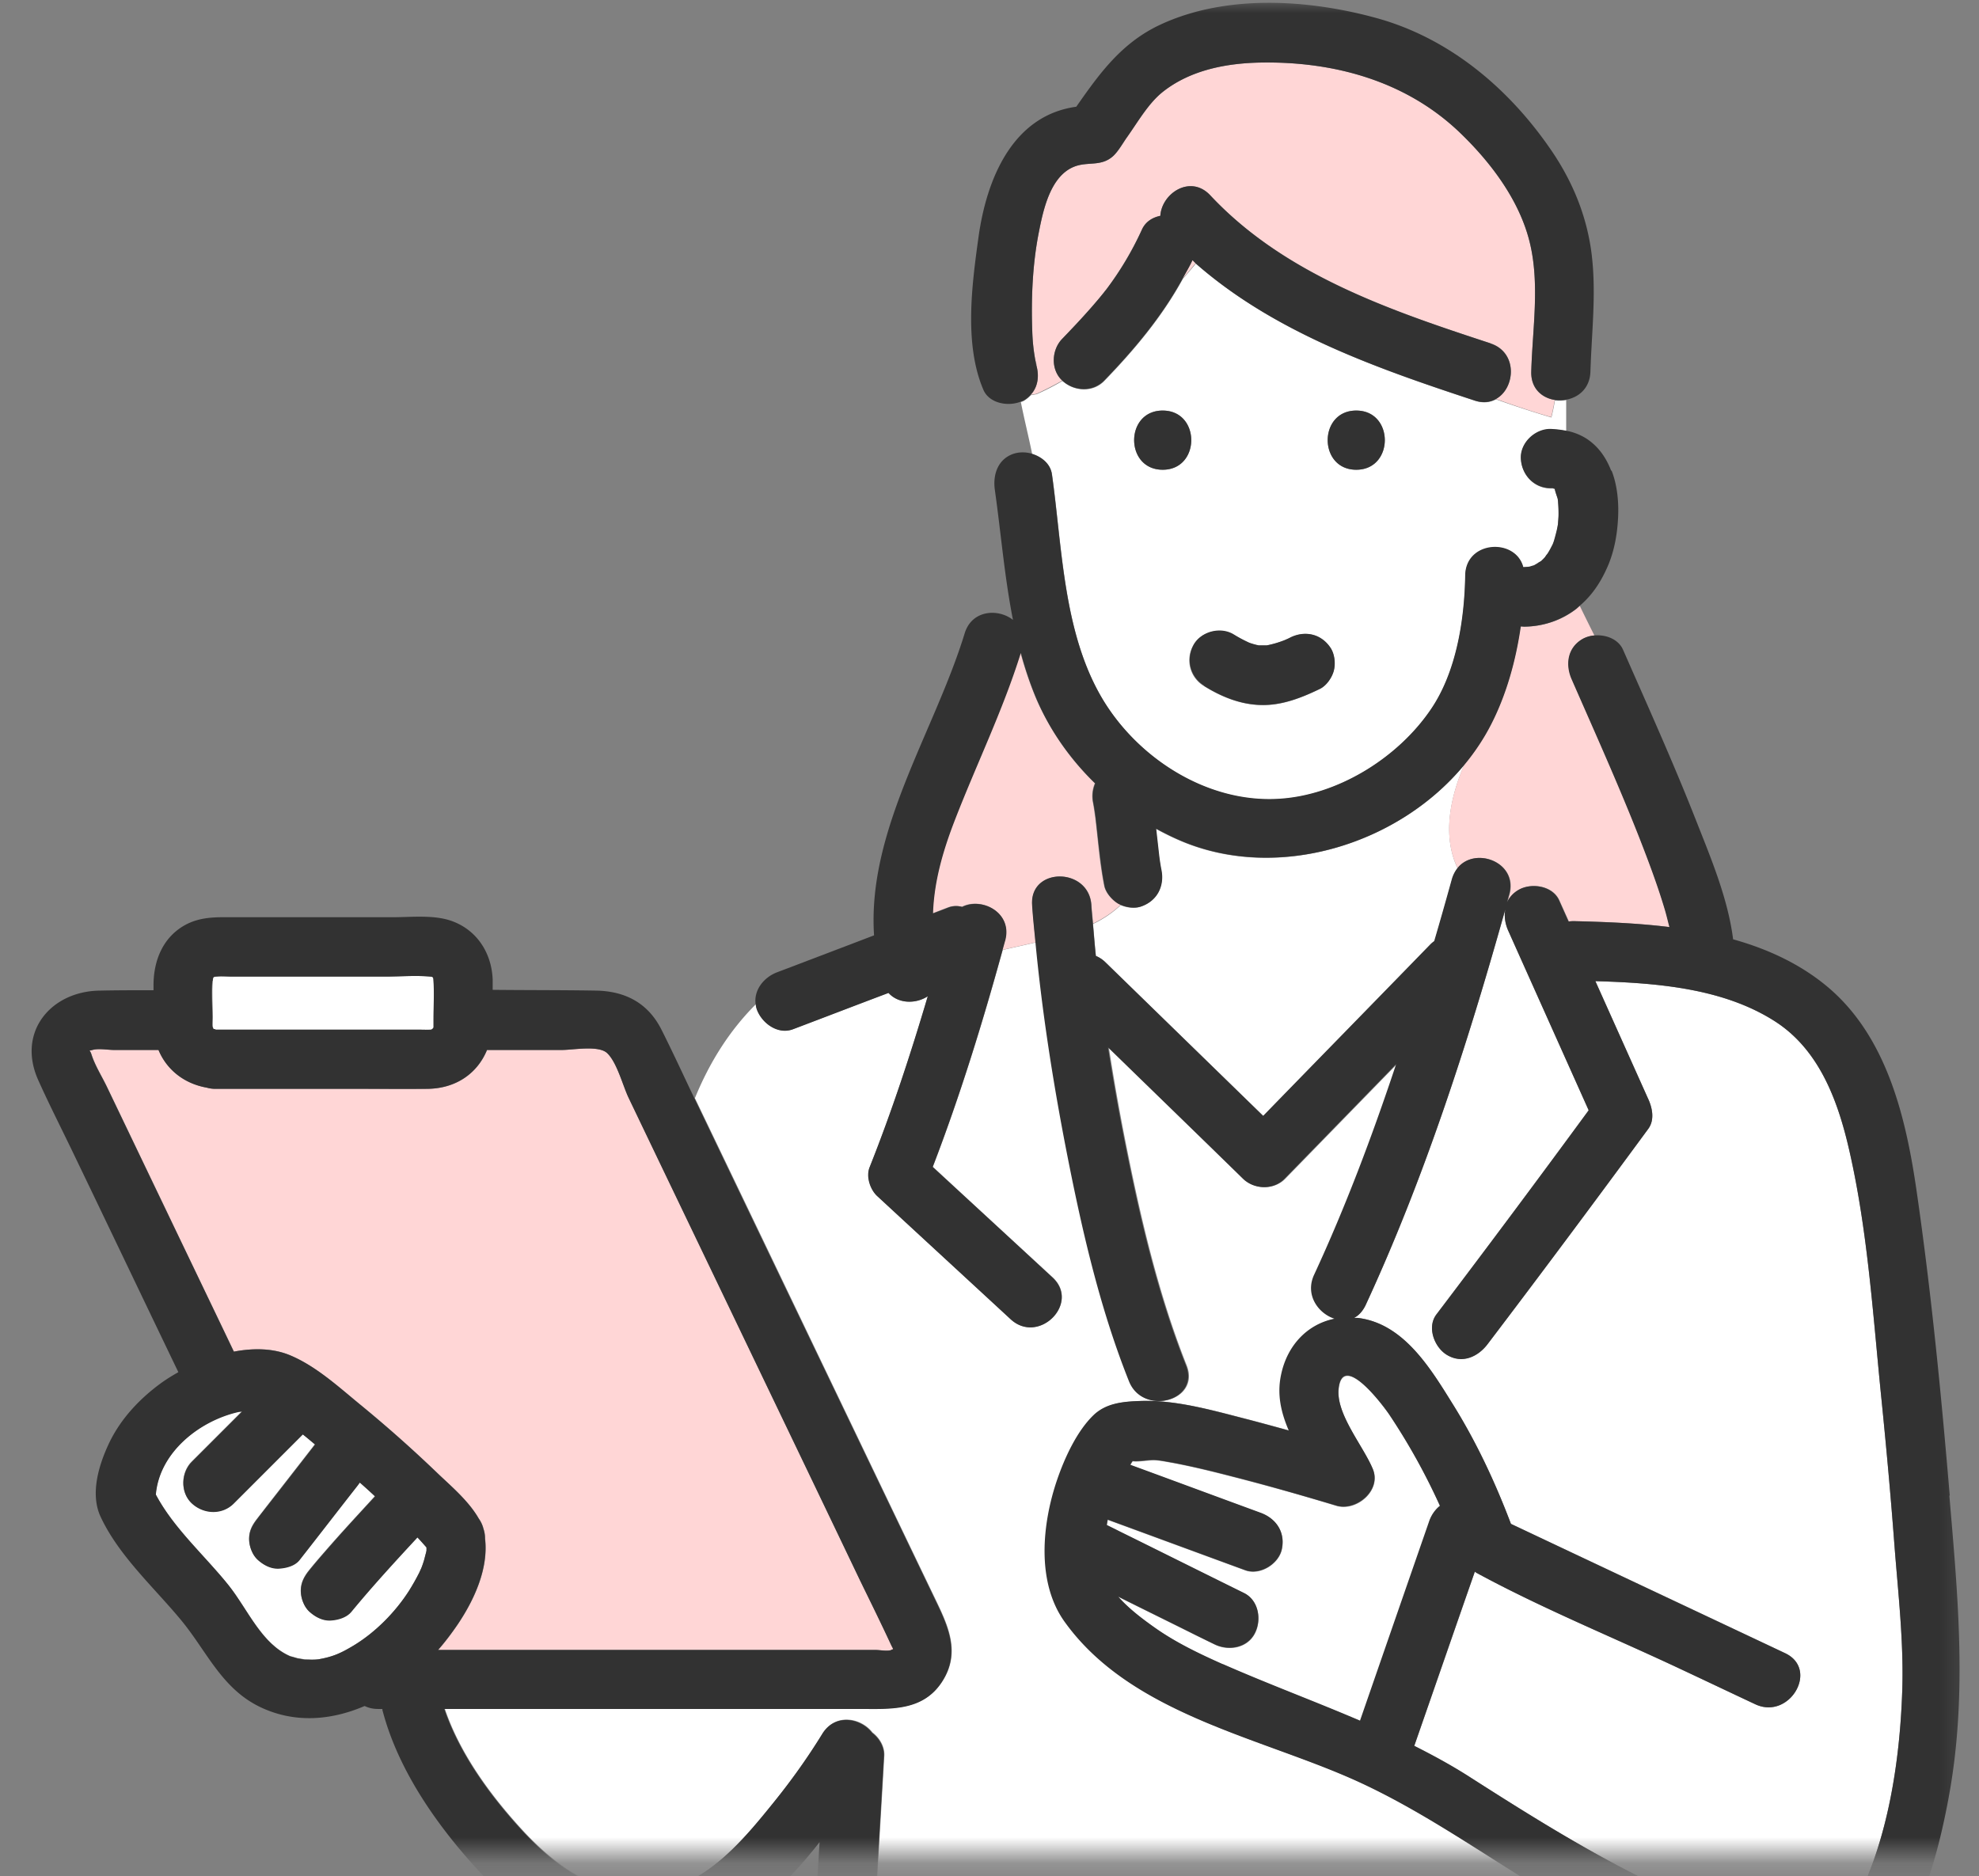 <svg xmlns="http://www.w3.org/2000/svg" width="77" height="73" fill="none"><rect width="100%" height="100%" fill="#808080" stroke="none"/><mask id="a" width="77" height="73" x="0" y="0" maskUnits="userSpaceOnUse" style="mask-type:alpha"><path fill="#D9D9D9" d="M0 0h76.768v72.162H0z"/></mask><g mask="url(#a)"><path fill="#fff" d="M59.871 21.902s.031-.015.054-.03c-.015.007-.038.022-.054.03ZM60.002 21.825l-.047.023c-.007 0-.015.015-.03.023.023-.015.053-.03.077-.046ZM42.652 37.202c.123.053.246.13.36.238l6.15 5.988c2.157-2.22 4.322-4.43 6.48-6.649a1.57 1.57 0 0 1 .176-.153c.238-.814.468-1.62.69-2.426.047-.161.116-.3.208-.407-.591-1.236-.315-2.71.261-4.046-2.564 3.125-7.24 4.553-10.978 3.002a10.6 10.6 0 0 1-1.029-.499l.116 1.021c.03.2.053.392.092.591.123.637-.177 1.213-.806 1.42-.238.077-.53.039-.768-.061a4.15 4.15 0 0 1-1.075.73c.039.422.07.844.115 1.266l.008-.015ZM64.132 42.76c.16.353.253.813 0 1.159-2.066 2.802-4.138 5.612-6.257 8.383-.376.491-.99.767-1.574.414-.483-.291-.79-1.074-.414-1.573a547.39 547.39 0 0 0 5.926-7.946c-1.044-2.334-2.088-4.66-3.132-6.993a1.49 1.49 0 0 1-.13-.699h-.016c-1.458 5.19-3.14 10.394-5.404 15.284-.115.239-.269.4-.446.492h.139c1.78.207 2.832 1.957 3.692 3.34.922 1.473 1.658 3.055 2.273 4.674 3.554 1.674 7.108 3.347 10.663 5.029 1.343.63.169 2.617-1.16 1.988-.967-.453-1.934-.914-2.901-1.367-2.626-1.235-5.367-2.349-7.915-3.73a.63.63 0 0 1-.092-.062c-.783 2.257-1.566 4.522-2.357 6.779.745.376 1.482.775 2.195 1.236 2.803 1.788 5.658 3.57 8.729 4.86.253.106.514.214.775.314.545-.238 1.298-.054 1.582.537.683.192 1.382.338 2.08.376.23.016.845 0 .822 0 .122-.03.092-.03.184-.1.36-.299.599-.736.814-1.151 1.25-2.418 1.712-5.474 1.804-8.168.069-1.927-.162-3.877-.308-5.788a219.655 219.655 0 0 0-.49-5.52c-.33-3.232-.53-6.556-1.252-9.726-.438-1.935-1.16-3.954-2.91-5.067-2.019-1.29-4.606-1.49-6.978-1.558l2.058 4.59v-.007Z"/><path fill="#fff" d="M55.618 59.196c.084-.238.23-.446.414-.592a24.756 24.756 0 0 0-1.957-3.53c-.246-.37-1.85-2.511-1.988-1.006-.093.99.967 2.218 1.335 3.109.338.829-.644 1.65-1.42 1.42a93.26 93.26 0 0 0-4.053-1.136c-.776-.2-1.55-.392-2.334-.538-.223-.038-.438-.084-.652-.1-.223-.015-.638.07-.89.039a.565.565 0 0 0-.062.1.158.158 0 0 1-.031.046c1.697.621 3.393 1.251 5.09 1.873.606.222.952.767.806 1.42-.13.568-.852 1.013-1.42.806-1.782-.652-3.57-1.313-5.351-1.965-.016.069-.023.138-.039.207.162.085.323.161.492.246 1.62.798 3.232 1.604 4.851 2.403.576.284.691 1.051.415 1.573-.307.576-1.036.683-1.574.415-.23-.115-.46-.23-.69-.338-1.014-.507-2.035-1.006-3.048-1.512.422.483.998.913 1.42 1.205.821.583 1.742 1.021 2.656 1.428 1.789.783 3.585 1.45 5.343 2.203.898-2.587 1.796-5.174 2.695-7.769l-.008-.008Z"/><path fill="#fff" d="M32.289 78.97c-3.777.131-7.585-.13-11.339.408-2.518.36-5.957 1.12-6.855 3.876-.423 1.29-.346 2.872-.361 4.215-.03 1.82.054 3.639.176 5.45.346 5.236.99 10.472 1.804 15.661h14.463c-.007-.43-.023-.86-.03-1.289-.154-5.789-.3-11.585-.453-17.373-.03-1.282 2.057-1.597 2.265-.307.13.798.253 1.589.383 2.387.837 5.244 1.674 10.487 2.503 15.738.568 0 1.136-.008 1.704-.016l17.55-.138c.015-.414.038-.829.053-1.243.246-5.474.491-10.948.73-16.421.068-1.482 2.372-1.482 2.302 0-.038.798-.069 1.59-.107 2.387-.03.737-.07 1.467-.1 2.204h.967c0-.568.377-1.136 1.113-1.136h9.573v-2.426c-.637.506-1.888.215-1.926-.868l-.07-1.858c-.145-3.892-.299-7.776-.445-11.668-1.481-.545-2.917-1.229-4.306-1.965-3.156-1.674-6.034-3.954-9.312-5.397-3.731-1.635-8.583-2.564-11.109-6.073-1.105-1.543-.89-3.823-.299-5.542.284-.837.76-1.881 1.413-2.51.49-.477 1.159-.53 1.803-.553 1.413-.046 2.856.376 4.207.721.53.139 1.06.284 1.59.43-.292-.683-.469-1.397-.292-2.21.253-1.121 1.029-1.935 2.072-2.142-.629-.2-1.159-.922-.798-1.705 1.228-2.648 2.265-5.404 3.194-8.199l-4.338 4.453c-.437.453-1.19.43-1.627 0-1.75-1.704-3.5-3.4-5.243-5.105.184 1.182.391 2.357.621 3.531.591 2.986 1.282 6.004 2.41 8.844.546 1.382-1.68 1.973-2.218.614-1.159-2.925-1.865-6.042-2.464-9.12-.507-2.633-.921-5.29-1.175-7.96-.076.015-.145.038-.222.053-.36.084-.722.161-1.082.246-.784 2.848-1.659 5.68-2.718 8.436 1.55 1.436 3.101 2.864 4.66 4.3 1.09 1.005-.538 2.633-1.628 1.627-1.727-1.597-3.462-3.194-5.19-4.79-.276-.254-.437-.76-.299-1.121.868-2.173 1.597-4.407 2.265-6.656-.46.3-1.136.307-1.528-.13-1.236.468-2.472.944-3.715 1.412-.607.23-1.236-.253-1.42-.806-.016-.054-.023-.107-.031-.161-1.006 1.005-1.789 2.226-2.372 3.654.007.023.023.046.03.061 1.682 3.5 3.363 7.002 5.044 10.51 1.42 2.955 2.833 5.91 4.253 8.859.514 1.067 1.044 2.134.292 3.278-.753 1.151-2.027 1.044-3.21 1.044H17.305c.598 1.766 1.796 3.393 3.032 4.736 1.482 1.605 3.332 2.849 5.627 2.28 1.766-.437 3.086-2.05 4.176-3.408a26.31 26.31 0 0 0 1.866-2.633c.499-.814 1.497-.622 1.942-.046.284.215.483.56.46.913l-.046.806-.33 5.62c-.038.645-.499 1.12-1.151 1.151a1.067 1.067 0 0 1-.599-.176 6.197 6.197 0 0 1-.722.936c.254 0 .5-.007.753-.015 1.481-.054 1.481 2.25 0 2.303l-.023.023Zm5.442-.629c4.146-.829 8.291-1.665 12.43-2.494 1.45-.292 2.064 1.926.613 2.218-4.145.83-8.29 1.666-12.428 2.495-1.451.292-2.065-1.927-.615-2.219ZM40.933 18.455c.407 2.886.437 6.187 1.973 8.76 1.39 2.317 4.068 4.03 6.809 3.884 2.31-.123 4.667-1.59 5.965-3.486.99-1.45 1.305-3.47 1.336-5.204.023-1.367 1.965-1.467 2.257-.33.06 0 .122 0 .191-.008.016 0 .031 0 .046-.008.062-.015.123-.038.185-.054.061-.03.115-.069.176-.107-.03.015-.023 0 .085-.054.015-.008.023-.015.038-.03.038-.039.084-.077.123-.123.008-.008.015-.023.023-.031.069-.085.107-.2 0 0 0 .015-.015.023-.023.038.023-.046.069-.1.1-.146.077-.115.138-.238.2-.36.022-.054.038-.116.06-.17a2.75 2.75 0 0 0 .108-.414c.015-.061.023-.13.039-.192.007-.138.023-.276.023-.414 0-.139 0-.284-.016-.423 0-.061-.015-.115-.015-.176v.077c.015.1.015.222 0 0v-.054c-.016-.07-.108-.322-.115-.4-.031 0-.054-.015-.085-.022h-.084c-.645-.008-1.121-.522-1.152-1.152-.03-.614.553-1.159 1.152-1.151.2 0 .407.03.606.069v-1.206c-.146.024-.291.031-.437.008-.039.23-.085.453-.138.668a41.606 41.606 0 0 1-2.158-.706c-.222.123-.499.161-.821.053-3.823-1.258-7.792-2.648-10.855-5.335-.161.2-.338.4-.507.599-.806 1.474-1.888 2.764-3.055 3.969-.445.46-1.175.414-1.627 0-.33.192-.668.368-1.006.514l-.223.039a1.443 1.443 0 0 1-.26.214.662.662 0 0 1-.131.054c.138.691.307 1.367.445 2.042.376.115.714.384.768.783v-.015Zm11.837-2.48c1.482 0 1.482 2.303 0 2.303-1.481 0-1.481-2.303 0-2.303Zm-4.767 8.721c.192.123.4.223.606.323.116.038.238.076.361.1h.307c.238-.047.476-.116.707-.208.069-.03.145-.061.215-.1.583-.284 1.22-.146 1.573.415.162.245.192.614.115.89-.069.261-.284.568-.53.691-.713.346-1.48.653-2.287.63-.806-.016-1.558-.323-2.234-.745a1.175 1.175 0 0 1-.414-1.574c.284-.537 1.067-.737 1.573-.414l.008-.008Zm-2.764-8.72c1.482 0 1.482 2.302 0 2.302-1.481 0-1.481-2.303 0-2.303Z"/><path fill="#FFD6D6" d="M59.58 14.463c.046-1.666.345-3.431-.07-5.074-.407-1.62-1.512-3.079-2.702-4.223-2.088-2.01-4.89-2.779-7.746-2.732-1.328.023-2.725.284-3.792 1.12-.568.446-.967 1.144-1.405 1.766-.161.23-.33.545-.545.745-.468.437-.99.207-1.528.422-.92.368-1.197 1.673-1.366 2.526-.253 1.258-.307 2.594-.261 3.884.015.407.046.69.107 1.052.039.23.146.453-.023.053.2.469.192.998-.146 1.36l.223-.04c.338-.153.676-.33 1.006-.513-.46-.423-.422-1.198 0-1.628.33-.338.66-.683.975-1.044.153-.169.3-.346.453-.522l.207-.253c.008-.016.03-.039.054-.07 0 0 0-.007.007-.007a12.829 12.829 0 0 0 1.405-2.357c.138-.3.407-.468.714-.53.054-.875 1.175-1.62 1.942-.798 2.887 3.078 6.994 4.476 10.901 5.758 1.083.353.968 1.758.208 2.164.714.254 1.435.5 2.157.707.054-.223.1-.445.138-.668-.499-.077-.937-.438-.913-1.098Z"/><path fill="#FFD6D6" d="M46.015 10.84c.169-.2.345-.4.506-.6-.046-.038-.084-.084-.123-.122-.115.246-.253.476-.383.714v.008ZM42.468 35.221c.015.238.046.476.061.714.4-.192.768-.438 1.075-.73-.038-.015-.084-.03-.115-.053-.23-.138-.476-.415-.53-.691-.176-.875-.238-1.766-.345-2.648-.031-.2-.054-.392-.092-.592a1.274 1.274 0 0 1 .076-.744 10.414 10.414 0 0 1-2.272-3.263 14.122 14.122 0 0 1-.622-1.82c-.706 2.25-1.735 4.354-2.58 6.541-.46 1.19-.797 2.38-.836 3.6l.599-.23c.184-.069.36-.069.537-.023.768-.391 1.973.223 1.674 1.306a6.89 6.89 0 0 1-.108.376c.361-.085.722-.162 1.083-.246.077-.015.146-.038.222-.054-.046-.483-.1-.967-.13-1.45-.1-1.482 2.203-1.475 2.303 0v.007ZM59.272 24.381c-.038 0-.077 0-.115-.007-.184 1.32-.553 2.633-1.144 3.792a8.321 8.321 0 0 1-1.036 1.574c-.576 1.343-.86 2.81-.261 4.046.667-.868 2.364-.246 2.019 1.02-.031.1-.054.2-.085.3.085-.192.23-.36.453-.484.5-.284 1.32-.161 1.574.415l.368.821a.866.866 0 0 1 .246-.015c1.19.03 2.441.077 3.677.23-.061-.23-.115-.468-.184-.698-.284-.952-.637-1.881-.998-2.81-.814-2.065-1.727-4.092-2.618-6.126-.253-.568-.176-1.229.415-1.574.13-.077.291-.123.453-.138a80.633 80.633 0 0 1-.569-1.152c-.045.039-.084.077-.13.116-.591.46-1.297.683-2.05.698l-.015-.008ZM58.566 35.398s-.016.061-.03.1h.014c0-.039 0-.07.016-.108v.008Z"/><path fill="#323232" d="M75.862 58.198c-.33-3.923-.714-7.861-1.275-11.754-.414-2.901-1.151-6.118-3.516-8.076-1.067-.882-2.318-1.45-3.638-1.819-.2-1.581-.86-3.147-1.428-4.59-.883-2.25-1.881-4.46-2.856-6.68-.184-.414-.676-.598-1.129-.552a1.116 1.116 0 0 0-.453.138c-.59.346-.667 1.006-.414 1.574.89 2.034 1.804 4.06 2.618 6.126.36.921.714 1.858.998 2.81.069.23.122.46.184.698-1.236-.153-2.487-.2-3.677-.23-.085 0-.17 0-.246.015-.123-.276-.246-.545-.368-.821-.254-.568-1.075-.699-1.574-.415-.215.123-.36.292-.453.484.03-.1.054-.2.084-.3.353-1.266-1.343-1.888-2.019-1.02a1.272 1.272 0 0 0-.207.406c-.223.806-.453 1.62-.69 2.426a1.097 1.097 0 0 0-.177.154c-2.157 2.218-4.322 4.43-6.48 6.648l-6.149-5.988a1.133 1.133 0 0 0-.36-.238c-.047-.422-.077-.845-.116-1.267-.023-.238-.046-.476-.061-.714-.1-1.474-2.403-1.481-2.303 0 .03.484.084.968.13 1.451.254 2.672.668 5.336 1.175 7.961.599 3.078 1.297 6.195 2.464 9.12.538 1.359 2.772.768 2.219-.614-1.129-2.84-1.82-5.858-2.41-8.844a91.932 91.932 0 0 1-.623-3.531c1.75 1.704 3.501 3.4 5.244 5.105.437.43 1.19.453 1.627 0l4.338-4.453c-.93 2.795-1.966 5.55-3.194 8.2-.36.782.169 1.504.798 1.704-1.044.207-1.827 1.02-2.072 2.141-.184.814 0 1.528.291 2.211-.53-.146-1.059-.291-1.589-.43-1.358-.345-2.794-.775-4.206-.721-.645.023-1.313.077-1.805.553-.652.629-1.128 1.68-1.412 2.51-.591 1.727-.814 4.007.3 5.542 2.525 3.509 7.377 4.437 11.108 6.073 3.27 1.435 6.149 3.715 9.312 5.397 1.389.736 2.825 1.42 4.306 1.965.146 3.892.3 7.776.445 11.668l.07 1.858c.038 1.083 1.29 1.374 1.926.868.23-.185.384-.469.377-.868-.162-4.26-.33-8.529-.492-12.79 1.144.285 2.403.469 3.44.139 1.212-.384 1.972-1.62 2.471-2.71.691-1.505 1.121-3.124 1.42-4.752.737-3.938.369-7.807.031-11.776l.016.008Zm-31.69-1.482-.015.023c.015-.015.015-.023.015-.023Zm3.408 8.038c-.913-.407-1.834-.845-2.656-1.428-.422-.3-.998-.722-1.42-1.206 1.013.507 2.034 1.006 3.048 1.513.23.115.46.23.69.337.538.27 1.275.162 1.574-.414.277-.522.162-1.29-.414-1.574-1.62-.798-3.232-1.604-4.852-2.403-.161-.084-.322-.16-.491-.245.015-.07.023-.139.038-.208 1.781.653 3.57 1.313 5.35 1.966.569.207 1.29-.23 1.421-.806.146-.653-.2-1.19-.806-1.42-1.697-.622-3.393-1.252-5.09-1.874.008-.015.016-.03.031-.046.023-.046.046-.069.061-.1.254.031.668-.061.89-.038.216.015.43.062.654.1.783.146 1.566.338 2.333.537 1.359.346 2.71.737 4.053 1.136.768.23 1.758-.59 1.42-1.42-.368-.898-1.42-2.119-1.335-3.109.138-1.505 1.743.637 1.988 1.006a24.746 24.746 0 0 1 1.958 3.531c-.184.146-.33.353-.415.591-.898 2.587-1.796 5.174-2.694 7.77-1.758-.753-3.562-1.421-5.343-2.204l.007.008Zm26.431 1.082c-.092 2.695-.552 5.75-1.803 8.168-.215.415-.446.844-.814 1.152-.092.076-.07.069-.184.1.023 0-.592.015-.822 0-.699-.039-1.397-.185-2.08-.377-.284-.599-1.037-.775-1.582-.537-.26-.1-.522-.207-.775-.315-3.07-1.29-5.934-3.07-8.729-4.86-.714-.46-1.45-.86-2.195-1.235.783-2.257 1.566-4.522 2.357-6.779.03.023.053.046.092.062 2.548 1.381 5.289 2.494 7.915 3.73.967.453 1.934.914 2.901 1.367 1.336.63 2.503-1.359 1.16-1.988-3.555-1.674-7.11-3.347-10.663-5.029-.615-1.627-1.352-3.2-2.273-4.675-.86-1.382-1.911-3.132-3.692-3.34h-.139c.177-.091.33-.252.446-.49 2.264-4.89 3.946-10.096 5.404-15.285a.724.724 0 0 1 .03-.1c0 .039-.007.07-.014.108-.016.23.03.476.13.698 1.044 2.334 2.088 4.66 3.132 6.994a645.171 645.171 0 0 1-5.926 7.945c-.377.5-.077 1.282.414 1.574.591.353 1.198.077 1.574-.414a677.674 677.674 0 0 0 6.257-8.384c.253-.345.16-.806 0-1.159l-2.058-4.59c2.372.069 4.96.268 6.978 1.558 1.75 1.12 2.472 3.132 2.91 5.067.721 3.17.921 6.494 1.251 9.726.184 1.843.353 3.677.491 5.52.146 1.919.377 3.869.308 5.788ZM7.439 167.484a1.485 1.485 0 0 0-.277-.092 14.795 14.795 0 0 0-3.815-.253c-.215.015-.422.038-.63.053.085-.207.162-.422.23-.645.546-1.911-.222-3.4-2.049-3.976a1.485 1.485 0 0 0-.276-.092 15.658 15.658 0 0 0-1.889-.254c.016-.176.031-.345.039-.499.084-1.466.245-2.924.445-4.375.368-2.71.867-5.405 1.405-8.092.46-2.31.806-4.629 1.144-6.962.36-2.48.729-4.952 1.105-7.424.353-2.303.852-4.621.622-6.963-.215-1.712-.822-3.255-1.889-4.514.039-.514-.314-1.036-.836-1.236-.338-.13-.684-.253-1.03-.376-1.081-.675-2.271-1.09-3.507-1.374a5.652 5.652 0 0 0-1.06-1.581c-.077-3.386-3.34-5.244-6.372-5.758-.46-.077-.928-.13-1.389-.161-.092-.261-.276-.499-.499-.607-4.522-2.034-9.036-4.076-13.557-6.11-.376-1.896-.752-3.8-1.12-5.696-.293-1.52-.584-3.04-.86-4.56 0-.192-.008-.384-.016-.569-.046-1.19.008-2.48-.261-3.646-.392-1.666-.89-3.316-1.336-4.974l-1.727-6.441c.2-.33.36-.691.445-1.098.261-1.244-.138-2.518-.622-3.654-.575-1.367-1.182-2.74-1.896-4.03-.176-.308-.36-.607-.545-.906 2.395.023 5.098-.691 6.218-2.871.998-1.95.983-4.422.906-6.549-.077-2.288-.376-4.56-.568-6.832-.269-3.048-1.213-6.126-3.002-8.613-.353-1.221-1.35-2.411-2.21-3.04-1.252-.922-2.787-1.275-4.315-1.46-.437-.099-.89-.176-1.35-.214a8.221 8.221 0 0 0-1.375-.015c-1.581-.108-3.14-.139-4.729.245-2.034.484-3.915 1.482-5.535 2.795-1.604 1.305-2.917 2.986-3.746 4.882-1.037 2.357-1.198 4.905-1.121 7.447.092 2.832.284 5.611-.123 8.436-.399 2.756-1.136 5.45-1.957 8.115-.707 2.303-1.09 4.43-1.114 6.832-.015 1.543-.007 3.186.484 4.667.292.876.737 1.566 1.282 2.104l.046.583c.392 4.63.898 9.25 1.374 13.872.5 4.821 1.59 9.473.707 14.317-.707 3.877-1.996 7.623-2.334 11.569-.146 1.697-.115 3.463.322 5.121.469 1.781 1.49 3.139 2.81 4.398a.705.705 0 0 0 .084.07h-.99c-2.034.053-3.892 1.351-4.337 3.408-.384 1.773-.269 4.222.929 5.642 1.581 1.874 3.976 1.559 6.156 1.559h7.73v28.373c-.368.016-.744.023-1.112.039-3.578.184-7.209.491-10.702 1.305-1.55.36-4.322.913-4.867 2.717-.575 1.904 1.774 2.871 3.163 3.324 2.963.968 6.172 1.29 9.266 1.559 4.376.376 8.79.453 13.181.284 4.061-.154 8.199-.446 12.175-1.351 1.559-.354 4.384-.937 4.952-2.733.077-.154.115-.33.107-.545a1.146 1.146 0 0 0-.1-.538c-.483-1.512-2.579-2.119-3.945-2.487-3.217-.875-6.61-1.198-9.919-1.428a86.665 86.665 0 0 0-2.832-.153v-28.335c3.408.023 6.817.03 10.217-.031h.346c2.625-.108 4.337-2.127 4.352-4.691 0-.867.077-1.788-.138-2.633a4.487 4.487 0 0 0-.138-.453c.23-.007.46-.023.691-.038-.33 4.122-.284 8.291-.43 12.421a190.52 190.52 0 0 1-.338 6.61c-.046.683-.107 1.366-.16 2.049-.016.016-.032.031-.04.046-1.097 1.958-2.041 4.146-2.486 6.349-.292 1.42-.4 2.948.253 4.291.837 1.712 2.656 2.764 4.49 3.056.523.084 1.06.146 1.605.176.054.576.192 1.144.453 1.674.837 1.712 2.656 2.763 4.491 3.055 2.073.33 4.483.3 6.502-.292a39.917 39.917 0 0 1 3.77-.921c2.802-.537 5.872-1.013 8.283-2.664 1.305-.898 2.318-2.126 2.756-3.661.545-1.912-.223-3.401-2.05-3.977H7.44Zm-2.802 6.203c-2.088 1.082-4.522 1.435-6.802 1.873-1.029.2-2.065.392-3.07.699-1.705.514-3.317.637-5.098.56-1.42-.061-3.01-.384-3.815-1.697-.56-.913-.384-2.088-.162-3.078.077-.353.185-.706.285-1.052.744 1.344 2.333 1.766 3.822 1.858 1.659.1 3.348.092 5.006-.008 1.689-.107 3.308-.552 4.913-1.067 1.313-.422 3.493-.936 4.13-2.349.898-.03 1.812.016 2.687.192.507.123.829.161.844.676.008.499-.291 1.105-.545 1.52-.514.844-1.343 1.428-2.21 1.881l.015-.008Zm-25.326-3.478c-.56-.913-.384-2.088-.161-3.078.077-.353.184-.706.284-1.052.744 1.344 2.334 1.766 3.823 1.858.445.023.898.023 1.343.038-.506 1.198-.92 2.434-1.174 3.678-.016.084-.03.176-.046.268h-.254c-1.42-.061-3.009-.384-3.815-1.696v-.016Zm3.34-31.075c.852-.046 1.696-.085 2.548-.131.768-.046 1.543-.077 2.31-.146.024 0 .04 0 .062-.007-1.075 5.834-.913 11.822-1.113 17.733a190.272 190.272 0 0 1-.338 6.61c-.046.683-.107 1.366-.16 2.049-.016.016-.032.031-.04.046-.076.131-.145.269-.214.4-.66 0-1.32-.016-1.973-.039-.56-.023-1.175-.015-1.697-.222-.813-.33-.69-.952-.614-1.689.814-7.408.73-14.847 1.083-22.278.038-.776.084-1.559.145-2.326Zm-5.037 3.7c-.1 1.09-.96 1.881-2.05 1.919h-29.93c-.853 0-1.667-.092-2.22-.867-.49-.684-.383-1.528-.383-2.319 0-.79-.016-1.589.606-2.211 1.013-1.013 3.355-.606 4.645-.606h26.285c.468 0 1.006-.054 1.466.054 1.796.414 1.72 2.564 1.59 4.022l-.009.008Zm-14.915 30.96v3.286h-4.745v-30.016c1.582 0 3.163.008 4.745.015v26.715Zm16.835 6.042c-.062-.031-.031-.054.015-.061 0 .015 0 .038-.008.061h-.007Zm-.96-.146a5.2 5.2 0 0 1 .691.346c-.015.007-.023.015-.03.015-.17.092-.346.192-.523.269-.844.368-1.78.591-2.687.79-3.017.676-6.118.952-9.196 1.136-7.017.415-14.34.4-21.265-.951-1.09-.215-2.188-.453-3.224-.845a5.739 5.739 0 0 1-.83-.376c-.015-.008-.045-.031-.084-.054.008 0 .023-.015.03-.023.715-.399 1.49-.629 2.28-.837 2.81-.737 5.736-1.044 8.622-1.259 1.098-.084 2.196-.138 3.293-.192v.499c0 .622.53 1.152 1.152 1.152h7.047c.338 0 .591-.123.775-.307.016-.008.023-.023.039-.038 0-.008.015-.016.023-.023.184-.185.315-.446.315-.784v-.491c3.347.131 6.71.384 10.002 1.013 1.198.231 2.434.484 3.57.952v.008Zm-37.424.537-.015.016c0-.008 0-.023.015-.016Zm0 0s-.015.023-.023.016c0 0 .015-.016.023-.016Zm-.03-.429c-.016-.07 0-.162.03.023.008.007.015.015 0 .023-.008 0-.015-.008-.023-.023-.092-.054-.054-.054-.008-.031v.008Zm36.656-42.729a3.772 3.772 0 0 0-.384-.208c-1.605-.737-3.877-.406-5.589-.406h-21.948c-1.52-.914-3.063-2.25-3.869-3.77-.821-1.55-.875-3.439-.783-5.151.238-4.33 1.843-8.429 2.48-12.69.783-5.273-.468-10.486-.99-15.722-.377-3.738-.883-7.5-1.167-11.254 1.65.438 3.577.246 5.297-.353 1.704-.591 3.247-1.528 4.813-2.387 0 .599.03 1.19.069 1.758.184 2.663.614 5.35 1.405 7.907 1.182 3.838 2.357 7.676 3.539 11.515l3.132 10.202c.169.545.583.776 1.113.845 5.474.729 10.947 1.466 16.42 2.195 2.18.453 4.361.922 6.534 1.421 3.508.806 7.07 1.612 10.494 2.771a141.086 141.086 0 0 0-3.977 4.053c-2.587 2.741-5.258 5.581-7.277 8.79-3.102.2-6.21.361-9.32.491l.008-.007Zm-34.078-57.315c.008-.799-.007-1.605.077-2.395.139-1.305.576-2.572.96-3.823 1.466-4.775 2.487-9.573 2.272-14.586-.107-2.526-.376-5.136.277-7.608.453-1.72 1.374-3.285 2.61-4.567 1.29-1.344 2.901-2.403 4.675-3.002 1.82-.607 3.539-.576 5.42-.438 1.65.123 3.5.13 4.982.952.675.369 1.151.906 1.512 1.582.085.16.261.86.369.675-.162.284-.983.469-1.267.614-.898.453-1.466 1.19-1.681 2.173-.2.913-.108 1.812-.737 2.572-.66.798-1.505 1.404-2.127 2.233-.637.845-.752 1.643-.744 2.672 0 2.771.084 5.558.583 8.299.254 1.382.63 2.74 1.167 4.045.522 1.267 1.236 2.365 1.92 3.532.56 1.013 1.028 2.072 1.504 3.124.384.867.983 1.996.745 2.979-.07.291-.23.537-.446.737-.975-.945-2.134-1.666-3.493-1.904-2.157-.376-4.498.36-5.588 2.349-.423.768-.684 1.604-.845 2.48-1.182.598-2.318 1.29-3.493 1.896-2.257 1.166-7.085 2.955-8.26-.53-.438-1.29-.415-2.71-.4-4.053l.009-.008ZM0 164.697c.507.123.829.162.844.676 0 .399-.184.86-.391 1.244-.66-.377-1.328-.86-1.62-1.482a2.37 2.37 0 0 1-.169-.599c.445.031.89.077 1.328.161H0Zm-1.658-15.783c-.584 2.909-1.098 5.834-1.482 8.774-.192 1.497-.353 3.01-.422 4.514-.061 1.282-.246 2.833.368 4.015.66 1.252 1.973 2.119 3.186 2.764.092.054.2.1.292.154-.537.199-1.09.383-1.635.552-1.182.361-2.395.737-3.639.829-1.574.116-3.163.108-4.737.046-.56-.023-1.174-.015-1.696-.222-.814-.33-.691-.952-.614-1.689.814-7.408.73-14.847 1.082-22.278.138-3.002.453-5.98 1.152-8.913a1.208 1.208 0 0 0-.223-1.028c2.894-4.092 6.58-7.723 10.141-11.216a5.65 5.65 0 0 1 1.075 2.694c.215 2.265-.261 4.491-.599 6.725-.353 2.288-.69 4.575-1.029 6.871-.36 2.487-.729 4.951-1.22 7.416v-.008Zm-5.474-29.924c-.069.276-.153.522-.291.722-1.375-.338-2.749-.653-4.108-.968l-1.343-.299c.077-1.083.146-2.165.223-3.247 2.21.161 5.496 1.128 5.52 3.792Zm-12.13-6.955c1.467.66 2.926 1.32 4.392 1.98l-.253 3.708-17.365-2.326-1.72-.23-5.85-19.03c-.552-1.805-1.082-3.547-1.42-5.405-.383-2.08-.63-4.215-.537-6.334.07-1.535.338-3.738 1.827-4.314 2.027-.783 3.9.33 5.136 1.935 2.234 2.894 3.055 6.886 3.523 10.417.638 4.844 1.728 9.65 2.68 14.432.26 1.305 1.573 1.559 2.671 2.05 2.31 1.036 4.614 2.08 6.925 3.117h-.008Zm-10.54-51.703c.108 1.927.239 4.091-.43 5.941-.76 2.096-3.707 2.196-5.61 1.958-.024-.061-.055-.115-.078-.169-.483-1.266-.813-2.587-1.036-3.923-.238-1.397-.338-2.81-.391-4.23a86.973 86.973 0 0 1-.047-2.003c0-.584-.13-1.344.008-1.912.2-.79 1.213-1.458 1.758-2.011.706-.714 1.282-1.482 1.528-2.48.2-.798-.016-1.834.752-2.31.438-.269.921-.438 1.343-.683.952 1.811 1.498 3.876 1.674 5.85.169 1.995.415 3.976.53 5.98v-.008ZM60.616 19.476c.015.1.015.223 0 0ZM59.955 21.848c-.115.062-.122.07-.084.054.015-.015.038-.023.054-.03.007 0 .023-.016.03-.024ZM60.132 21.672c.069-.085.107-.2 0 0Z"/><path fill="#FFD6D6" d="M34.66 63.97c-.383-.829-.79-1.65-1.19-2.471-1.55-3.232-3.1-6.457-4.644-9.689-1.45-3.032-2.91-6.064-4.36-9.089-.223-.46-.453-1.382-.837-1.742-.338-.315-1.32-.123-1.773-.123h-2.902c-.376.906-1.205 1.504-2.334 1.512-.883.008-1.765 0-2.656 0H8.375c-.122 0-.222-.023-.322-.046-.867-.154-1.558-.69-1.88-1.466h-1.72c-.246 0-.615-.07-.853 0-.168.053-.107-.054-.03.192.138.422.407.844.599 1.251.752 1.566 1.504 3.14 2.257 4.706.89 1.865 1.788 3.73 2.679 5.588.767-.145 1.535-.138 2.195.146.99.423 1.866 1.213 2.687 1.889a50.993 50.993 0 0 1 3.056 2.71c.53.514 1.205 1.082 1.589 1.75.076.108.145.238.184.4.046.138.061.268.061.383.138 1.175-.43 2.395-1.067 3.34-.23.337-.483.675-.76.99h17.027c.162 0 .46.061.614 0 .108-.039.092.015-.023-.223l-.007-.008Z"/><path fill="#fff" d="M8.268 39.958c-.016-.077.061.107.03.076-.007-.007.162.031.07.031h7.968c.146 0 .292.008.438 0 .03 0 .092-.061.1-.092v-.338c0-.476.03-.967 0-1.443-.008-.161-.008-.177-.123-.192-.576-.054-1.183 0-1.758 0h-5.95c-.207 0-.422-.023-.63 0-.114.015-.122.023-.13.161-.046.468 0 .96 0 1.428 0 .092-.015.307 0 .369h-.015Z"/><path fill="#323232" d="M62.689 18.317c-.2-.515-.492-.937-.952-1.244a2.239 2.239 0 0 0-.806-.315 4.076 4.076 0 0 0-.607-.069c-.599-.007-1.182.538-1.151 1.152.03.63.506 1.144 1.151 1.151h.085c.023.008.053.016.084.023 0 .085.1.33.115.4v.053-.076c0 .06.016.115.016.176.007.138.015.276.015.422 0 .139-.015.277-.023.415-.015.061-.023.13-.038.192-.031.138-.07.276-.108.414a1.086 1.086 0 0 1-.061.17c-.062.122-.123.245-.2.36-.03.046-.077.092-.1.146.008-.015.016-.023.023-.039-.007.008-.015.024-.023.031-.038.039-.076.085-.123.123-.007.008-.022.023-.038.03l.046-.022c-.023.015-.054.03-.077.046-.023.015-.046.023-.053.03-.054.039-.115.07-.177.108-.061.015-.123.038-.184.054-.016 0-.03 0-.046.007-.062 0-.13.008-.192.008-.3-1.144-2.242-1.036-2.257.33-.03 1.735-.346 3.754-1.336 5.205-1.29 1.904-3.654 3.37-5.965 3.485-2.74.146-5.42-1.566-6.809-3.884-1.535-2.572-1.566-5.873-1.973-8.76-.054-.39-.391-.667-.768-.782a1.233 1.233 0 0 0-.644-.023c-.668.176-.891.806-.806 1.42.237 1.673.376 3.393.706 5.066-.576-.453-1.605-.391-1.881.53-1.182 3.846-3.792 7.646-3.524 11.745-.982.377-1.957.745-2.94 1.121-.276.108-.553.208-.829.315-.514.192-.921.691-.837 1.251.008.054.016.108.031.162.177.545.814 1.036 1.42.806 1.236-.469 2.472-.945 3.716-1.413.391.43 1.067.43 1.527.13-.667 2.25-1.397 4.476-2.264 6.656-.146.361.023.868.3 1.121 1.726 1.597 3.461 3.194 5.189 4.79 1.09 1.006 2.717-.621 1.627-1.627-1.55-1.435-3.101-2.863-4.66-4.299 1.06-2.756 1.935-5.596 2.718-8.437.038-.122.069-.253.107-.376.292-1.082-.905-1.696-1.673-1.305a.861.861 0 0 0-.537.023l-.6.23c.039-1.22.377-2.41.837-3.6.845-2.188 1.881-4.299 2.58-6.54.169.614.368 1.228.622 1.819.522 1.22 1.312 2.326 2.272 3.262-.092.223-.13.476-.077.745.039.192.07.392.092.591.108.883.177 1.773.346 2.649.053.268.3.552.53.69a.772.772 0 0 0 .115.054c.238.1.53.139.767.062.63-.207.93-.783.806-1.42a7.32 7.32 0 0 1-.092-.592l-.115-1.02c.338.184.676.352 1.029.498 3.738 1.551 8.413.123 10.978-3.001.399-.484.752-1.014 1.036-1.574.591-1.16.952-2.472 1.144-3.792.038 0 .076.007.115.007a3.342 3.342 0 0 0 2.05-.698c.046-.039.084-.077.13-.115.507-.43.852-.975 1.113-1.597.238-.576.346-1.205.376-1.827.031-.607-.03-1.267-.253-1.835l-.015.008ZM61.936 9.95c-.184-1.56-.775-2.964-1.673-4.238C58.627 3.37 56.34 1.465 53.544.699c-2.663-.73-5.857-.93-8.413.268-1.505.707-2.357 1.904-3.255 3.186-2.465.338-3.493 2.787-3.808 5.105-.253 1.827-.56 4.138.192 5.904.222.53.952.667 1.45.468.047-.016.093-.03.131-.054.108-.061.192-.138.261-.215.338-.36.346-.89.146-1.359.17.4.062.185.023-.053a7.26 7.26 0 0 1-.107-1.052c-.046-1.282.007-2.618.26-3.884.17-.86.446-2.158 1.367-2.526.53-.215 1.052.015 1.528-.422.207-.2.376-.515.545-.745.438-.622.837-1.328 1.405-1.766 1.075-.836 2.464-1.097 3.792-1.12 2.856-.047 5.65.721 7.746 2.732 1.19 1.144 2.295 2.603 2.702 4.223.415 1.643.115 3.408.07 5.074-.016.653.422 1.021.913 1.098.146.023.291.015.437-.008.492-.084.93-.445.952-1.09.046-1.505.23-3.017.054-4.514Z"/><path fill="#323232" d="M57.99 13.358c-3.915-1.282-8.014-2.672-10.9-5.758-.768-.821-1.89-.084-1.943.798-.307.062-.576.23-.714.53a12.177 12.177 0 0 1-1.405 2.357s0 .008-.007.008a.339.339 0 0 0-.054.069l-.207.253c-.146.176-.3.353-.453.522-.315.353-.645.698-.975 1.044-.422.43-.46 1.205 0 1.628.453.414 1.174.46 1.627 0 1.167-1.206 2.25-2.495 3.055-3.97.131-.237.27-.468.384-.713.046.038.085.084.123.123 3.063 2.686 7.032 4.076 10.855 5.335.323.107.599.069.822-.054.76-.407.875-1.812-.208-2.165v-.007ZM46.844 26.684c.675.423 1.428.73 2.234.745.813.015 1.573-.284 2.287-.63.246-.122.46-.43.53-.69.077-.277.038-.645-.115-.89-.361-.554-.998-.7-1.574-.415-.069.038-.146.069-.215.1-.23.091-.46.16-.706.207h-.307a2.763 2.763 0 0 1-.361-.1 5.124 5.124 0 0 1-.606-.322c-.515-.323-1.29-.123-1.574.414-.3.568-.13 1.236.414 1.574l-.007.007ZM45.24 15.975c-1.483 0-1.483 2.303 0 2.303 1.48 0 1.48-2.303 0-2.303ZM52.77 18.278c1.481 0 1.481-2.303 0-2.303-1.482 0-1.482 2.303 0 2.303Z"/><path fill="#fff" d="M12.36 64.57c.59-.093.89-.239 1.366-.523.875-.522 1.658-1.32 2.188-2.15.146-.23.277-.46.4-.706.015-.038.06-.138.076-.168.038-.093.07-.185.1-.284.03-.108.054-.215.084-.315 0-.023.008-.054.016-.077v-.146c-.116-.13-.23-.26-.354-.391-.875.944-1.75 1.896-2.571 2.894-.192.23-.53.322-.814.338-.307.015-.591-.139-.814-.338-.215-.192-.337-.53-.337-.814 0-.322.138-.568.337-.814.261-.322.538-.637.806-.944.569-.645 1.16-1.282 1.743-1.919-.2-.184-.4-.36-.591-.537-.03.038-.061.084-.092.122-.745.96-1.497 1.927-2.25 2.887-.184.238-.53.322-.813.338-.307.015-.591-.139-.814-.338-.215-.192-.338-.53-.338-.814 0-.33.138-.56.338-.814.107-.138.215-.268.315-.407.637-.82 1.274-1.642 1.911-2.456-.16-.13-.315-.261-.476-.392l-.046.047-2.64 2.64c-.453.453-1.167.422-1.628 0-.46-.422-.43-1.205 0-1.627l.376-.376 1.574-1.574c-.046.008-.092.008-.138.015-1.52.346-3.079 1.582-3.217 3.217.699 1.32 1.92 2.387 2.833 3.531.768.96 1.29 2.31 2.441 2.78-.115-.047.192.053.238.06.038.008.246.039.269.047.1 0 .2 0 .3.007.176 0 .206-.007.214-.015l.008.015ZM16.659 60.309c.015.039.023.054 0 0Z"/><path fill="#323232" d="M36.35 62.174c-1.42-2.955-2.833-5.903-4.253-8.859-1.681-3.5-3.363-7.001-5.044-10.51-.008-.022-.023-.045-.03-.06-.43-.899-.845-1.805-1.29-2.688-.522-1.028-1.398-1.489-2.534-1.512-1.343-.023-2.687-.015-4.03-.03v-.4c-.038-1.006-.583-1.888-1.535-2.257-.707-.276-1.597-.169-2.342-.169H8.706c-.507 0-.998.039-1.467.284-.898.476-1.266 1.398-1.266 2.365v.192c-.691 0-1.39 0-2.088.015-1.897.023-3.232 1.597-2.403 3.47.43.96.913 1.904 1.366 2.848 1.367 2.84 2.725 5.688 4.092 8.529-.261.146-.507.3-.722.46-.798.592-1.497 1.336-1.942 2.235-.414.852-.783 2.01-.368 2.917.706 1.527 2.08 2.756 3.14 4.038.997 1.205 1.573 2.656 3.07 3.377 1.328.638 2.748.53 4.069-.038.146.07.315.115.514.115h.177s0 .062.015.092c.63 2.38 2.211 4.583 3.877 6.364 1.842 1.973 4.176 3.294 6.955 2.933 2.518-.323 4.545-2.142 6.164-4.207-.046.76-.092 1.52-.13 2.28l-.046.806c-.023.392.215.768.553.975.184.115.391.184.598.177.653-.031 1.114-.507 1.152-1.152l.33-5.62.046-.805c.023-.354-.177-.699-.46-.914-.446-.576-1.444-.768-1.943.046-.56.914-1.19 1.796-1.865 2.633-1.098 1.359-2.41 2.971-4.176 3.409-2.296.568-4.146-.676-5.627-2.28-1.236-1.344-2.434-2.971-3.033-4.737h16.144c1.183 0 2.457.108 3.21-1.044.752-1.151.222-2.218-.292-3.278ZM8.276 38.161c.015-.146.015-.153.13-.161.2-.023.422 0 .63 0h5.95c.575 0 1.181-.054 1.757 0 .115.008.115.03.123.192.03.476 0 .967 0 1.443v.338c0 .03-.07.092-.1.092-.146.008-.291 0-.437 0H8.36c.092 0-.077-.038-.069-.03.03.03-.046-.154-.03-.077-.008-.062 0-.277 0-.369 0-.468-.047-.96 0-1.428h.015Zm8.314 22.186s-.008.054-.016.077c-.03.107-.053.215-.084.315-.03.092-.062.192-.1.284-.015.03-.061.13-.077.168a9.185 9.185 0 0 1-.399.707c-.53.829-1.32 1.635-2.188 2.15-.468.276-.775.421-1.366.521 0 0-.046.016-.215.016-.1 0-.2 0-.3-.008-.023-.008-.23-.038-.268-.046-.054-.016-.353-.108-.238-.062-1.152-.468-1.681-1.819-2.441-2.778-.914-1.144-2.135-2.211-2.833-3.532.138-1.643 1.689-2.87 3.216-3.216.046-.008.092-.008.139-.016l-1.574 1.574-.376.376c-.43.43-.46 1.205 0 1.628.46.422 1.174.453 1.627 0l2.64-2.641.047-.046c.161.123.315.26.476.391-.637.822-1.274 1.643-1.912 2.457-.107.138-.215.269-.314.407-.2.253-.338.483-.338.813 0 .284.123.622.338.814.222.2.506.353.813.338.285-.015.63-.1.814-.338.753-.96 1.497-1.927 2.25-2.886.03-.039.06-.085.092-.123.2.176.399.353.59.537-.583.637-1.174 1.267-1.742 1.92-.276.314-.545.621-.806.944-.2.245-.338.491-.338.813 0 .285.123.622.338.814.223.2.507.353.814.338.284-.015.622-.108.813-.338.822-.998 1.697-1.95 2.572-2.894.123.13.238.261.353.392v.145l-.007-.015Zm.069-.038s.015.03.015.038c0 0 0-.015-.015-.038ZM34.684 64.2c-.154.061-.453 0-.614 0H17.043c.276-.315.53-.653.76-.99.637-.945 1.205-2.165 1.067-3.34 0-.123-.016-.246-.062-.384a1.195 1.195 0 0 0-.184-.399c-.384-.675-1.052-1.244-1.59-1.75a50.964 50.964 0 0 0-3.054-2.71c-.822-.676-1.69-1.474-2.687-1.889-.66-.276-1.428-.291-2.196-.145-.89-1.866-1.789-3.731-2.68-5.59-.751-1.565-1.504-3.139-2.256-4.705-.192-.4-.46-.821-.599-1.251-.077-.246-.138-.139.03-.192.239-.07.607 0 .853 0h1.72c.322.775 1.005 1.313 1.88 1.466.1.03.208.046.323.046h5.588c.883 0 1.766.008 2.657 0 1.128-.008 1.965-.606 2.333-1.512h2.902c.453 0 1.444-.192 1.774.123.383.36.614 1.282.836 1.742 1.451 3.033 2.91 6.065 4.36 9.09 1.551 3.231 3.102 6.456 4.645 9.688.4.821.806 1.642 1.19 2.471.108.239.13.185.023.223l.008.008Z"/></g></svg>